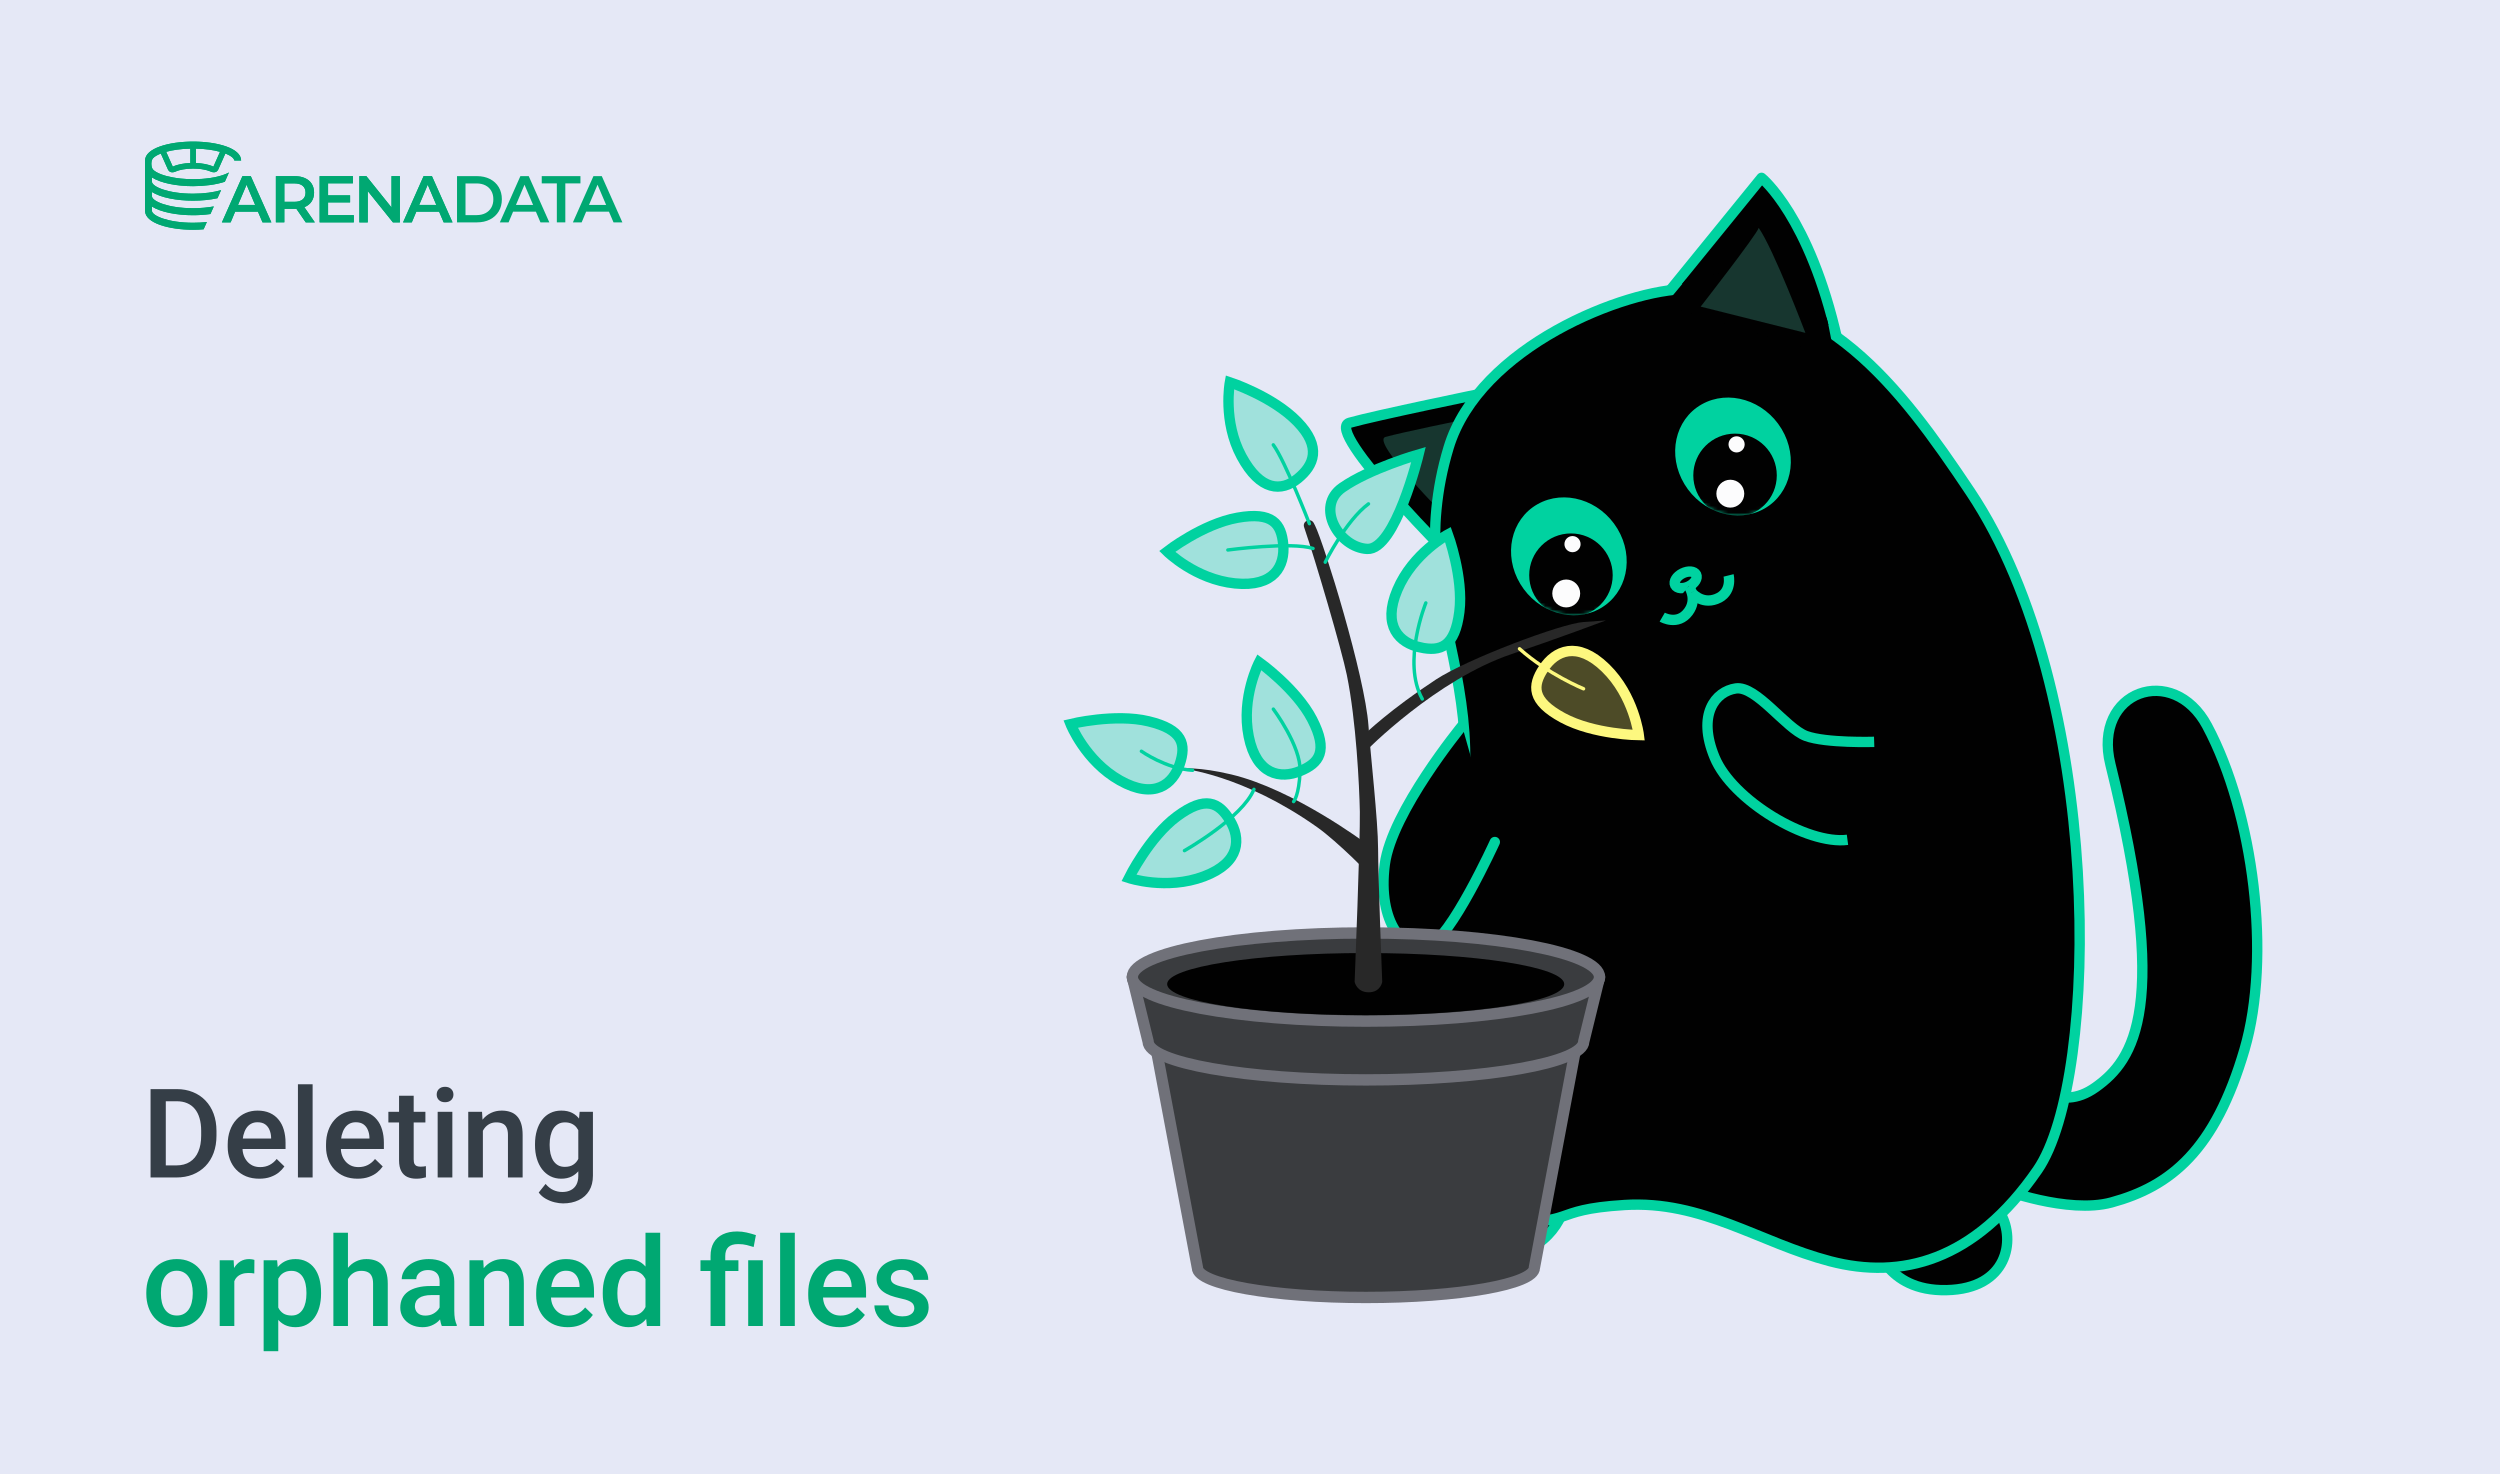 <svg width="724" height="427" viewBox="0 0 724 427" fill="none" xmlns="http://www.w3.org/2000/svg">
<rect width="724" height="427" fill="#E5E8F6"/>
<path d="M74.702 61.301H68.097L66.797 64.4H64.266L70.212 51.008H72.627L78.591 64.4H76.025L74.702 61.301ZM73.893 59.35L71.402 53.498L68.929 59.35H73.893Z" fill="#00A872"/>
<path d="M88.535 64.4L85.837 60.475C85.721 60.487 85.554 60.492 85.328 60.492H82.347V64.394H79.891V51.008H85.328C86.472 51.008 87.472 51.201 88.322 51.582C89.171 51.963 89.824 52.513 90.275 53.228C90.726 53.943 90.957 54.792 90.957 55.771C90.957 56.778 90.714 57.645 90.229 58.372C89.743 59.098 89.05 59.643 88.142 60L91.182 64.4H88.535V64.4ZM87.651 53.802C87.097 53.345 86.288 53.111 85.219 53.111H82.352V58.448H85.219C86.288 58.448 87.097 58.214 87.651 57.751C88.206 57.288 88.484 56.626 88.484 55.771C88.478 54.921 88.2 54.259 87.651 53.802Z" fill="#00A872"/>
<path d="M102.463 62.314V64.4H92.559V51.008H102.203V53.093H95.009V56.573H101.388V58.618H95.009V62.309H102.463V62.314Z" fill="#00A872"/>
<path d="M115.807 51.008V64.4H113.79L106.503 55.331V64.4H104.07V51.008H106.093L113.38 60.077V51.008H115.807Z" fill="#00A872"/>
<path d="M127.169 61.301H120.564L119.258 64.4H116.727L122.673 51.008H125.088L131.052 64.4H128.486L127.169 61.301ZM126.36 59.35L123.869 53.498L121.396 59.35H126.36Z" fill="#00A872"/>
<path d="M132.355 51.008H138.128C139.538 51.008 140.792 51.283 141.884 51.84C142.977 52.396 143.826 53.181 144.433 54.195C145.034 55.208 145.34 56.38 145.34 57.704C145.34 59.028 145.04 60.2 144.433 61.213C143.826 62.227 142.977 63.012 141.884 63.568C140.792 64.125 139.538 64.4 138.128 64.4H132.355V51.008ZM138.019 62.297C138.989 62.297 139.839 62.109 140.578 61.734C141.312 61.359 141.879 60.821 142.277 60.129C142.676 59.432 142.873 58.63 142.873 57.71C142.873 56.79 142.676 55.981 142.277 55.29C141.879 54.593 141.312 54.06 140.578 53.685C139.845 53.31 138.989 53.123 138.019 53.123H134.811V62.309H138.019V62.297Z" fill="#00A872"/>
<path d="M155.194 61.301H148.589L147.283 64.4H144.758L150.704 51.008H153.12L159.083 64.4H156.517L155.194 61.301ZM154.385 59.35L151.894 53.498L149.421 59.35H154.385Z" fill="#00A872"/>
<path d="M161.267 53.111H156.887V51.008H168.097V53.111H163.717V64.4H161.261V53.111H161.267Z" fill="#00A872"/>
<path d="M176.35 61.301H169.745L168.445 64.4H165.914L171.86 51.008H174.276L180.239 64.4H177.674L176.35 61.301ZM175.536 59.35L173.045 53.498L170.572 59.35H175.536Z" fill="#00A872"/>
<path d="M55.921 41C49.004 41 42 42.892 42 46.507V61.035C42 64.644 49.004 66.542 55.921 66.542C56.938 66.542 57.966 66.496 58.966 66.408L59.908 64.287C58.7 64.433 57.36 64.51 55.921 64.51C48.651 64.51 43.999 62.453 43.999 61.035V59.811C46.577 61.469 51.252 62.33 55.921 62.33C57.626 62.33 59.336 62.213 60.937 61.985L61.925 59.776C60.22 60.087 58.203 60.297 55.921 60.297C48.651 60.297 43.999 58.241 43.999 56.823V55.599C46.577 57.257 51.252 58.118 55.921 58.118C58.377 58.118 60.833 57.878 62.982 57.403L64.028 55.06C62 55.658 59.232 56.091 55.921 56.091C48.651 56.091 43.999 54.035 43.999 52.617V51.381C46.577 53.051 51.252 53.918 55.921 53.918C59.232 53.918 62.543 53.484 65.115 52.635L66.305 49.952C65.866 50.192 65.334 50.414 64.698 50.637C64.698 50.637 64.681 50.637 64.67 50.654C64.612 50.672 64.508 50.713 64.346 50.76C64.213 50.807 64.022 50.865 63.803 50.924C62.965 51.176 61.509 51.522 59.492 51.715C58.798 51.791 58.047 51.85 57.238 51.861C56.811 51.879 56.371 51.891 55.915 51.891C54.574 51.891 53.384 51.815 52.309 51.709C50.587 51.516 49.235 51.234 48.304 50.994C48.143 50.947 47.981 50.907 47.819 50.86C47.189 50.678 46.866 50.549 46.866 50.549C45.629 50.104 44.762 49.594 44.317 49.102V49.084H44.312C44.283 49.055 44.254 49.026 44.225 48.967C44.167 48.891 44.109 48.821 44.08 48.727C44.063 48.68 44.051 48.639 44.023 48.581C43.93 48.323 43.838 47.954 43.838 47.444C43.838 46.923 43.924 46.536 44.046 46.278C44.121 46.085 44.207 45.95 44.283 45.874C44.3 45.845 44.329 45.816 44.358 45.786C44.768 45.341 45.519 44.89 46.577 44.474L48.507 48.797C48.524 48.827 48.669 49.155 48.669 49.155C48.906 49.588 49.449 50.198 50.697 49.752C50.801 49.706 50.905 49.664 51.003 49.618C51.991 49.202 53.621 48.844 55.799 48.827H55.915C56.782 48.827 57.591 48.885 58.267 48.973C58.446 48.991 58.619 49.032 58.798 49.061C59.625 49.196 60.284 49.389 60.786 49.6C60.804 49.6 60.861 49.629 60.861 49.629C60.965 49.676 61.052 49.706 61.139 49.746C62.329 50.162 62.873 49.659 63.138 49.225C63.254 49.032 63.317 48.839 63.346 48.792L63.462 48.51L63.653 48.094L65.259 44.468C65.259 44.468 65.877 44.679 66.496 45.036C66.6 45.113 66.704 45.171 66.802 45.23C66.946 45.318 67.079 45.411 67.201 45.511C67.287 45.587 67.38 45.675 67.449 45.751C67.536 45.839 67.611 45.915 67.657 46.003C67.715 46.091 67.761 46.167 67.79 46.255C67.836 46.331 67.848 46.419 67.865 46.495H69.836C69.841 42.892 62.838 41 55.921 41ZM55.112 47.204C53.228 47.28 51.344 47.62 50.038 48.264L48.125 43.97C49.951 43.461 52.332 43.103 55.112 43.045V47.204ZM61.803 48.264C60.492 47.62 58.608 47.28 56.73 47.204V43.045C59.527 43.103 61.896 43.461 63.716 43.97L61.803 48.264Z" fill="#00A872"/>
<path d="M74.702 61.301H68.097L66.797 64.4H64.266L70.212 51.008H72.627L78.591 64.4H76.025L74.702 61.301ZM73.893 59.35L71.402 53.498L68.929 59.35H73.893Z" fill="#00A872"/>
<path d="M88.535 64.4L85.837 60.475C85.721 60.487 85.554 60.492 85.328 60.492H82.347V64.394H79.891V51.008H85.328C86.472 51.008 87.472 51.201 88.322 51.582C89.171 51.963 89.824 52.513 90.275 53.228C90.726 53.943 90.957 54.792 90.957 55.771C90.957 56.778 90.714 57.645 90.229 58.372C89.743 59.098 89.05 59.643 88.142 60L91.182 64.4H88.535V64.4ZM87.651 53.802C87.097 53.345 86.288 53.111 85.219 53.111H82.352V58.448H85.219C86.288 58.448 87.097 58.214 87.651 57.751C88.206 57.288 88.484 56.626 88.484 55.771C88.478 54.921 88.2 54.259 87.651 53.802Z" fill="#00A872"/>
<path d="M102.463 62.314V64.4H92.559V51.008H102.203V53.093H95.009V56.573H101.388V58.618H95.009V62.309H102.463V62.314Z" fill="#00A872"/>
<path d="M115.807 51.008V64.4H113.79L106.503 55.331V64.4H104.07V51.008H106.093L113.38 60.077V51.008H115.807Z" fill="#00A872"/>
<path d="M127.169 61.301H120.564L119.258 64.4H116.727L122.673 51.008H125.088L131.052 64.4H128.486L127.169 61.301ZM126.36 59.35L123.869 53.498L121.396 59.35H126.36Z" fill="#00A872"/>
<path d="M55.921 41C49.004 41 42 42.892 42 46.507V61.035C42 64.644 49.004 66.542 55.921 66.542C56.938 66.542 57.966 66.496 58.966 66.408L59.908 64.287C58.7 64.433 57.36 64.51 55.921 64.51C48.651 64.51 43.999 62.453 43.999 61.035V59.811C46.577 61.469 51.252 62.33 55.921 62.33C57.626 62.33 59.336 62.213 60.937 61.985L61.925 59.776C60.22 60.087 58.203 60.297 55.921 60.297C48.651 60.297 43.999 58.241 43.999 56.823V55.599C46.577 57.257 51.252 58.118 55.921 58.118C58.377 58.118 60.833 57.878 62.982 57.403L64.028 55.06C62 55.658 59.232 56.091 55.921 56.091C48.651 56.091 43.999 54.035 43.999 52.617V51.381C46.577 53.051 51.252 53.918 55.921 53.918C59.232 53.918 62.543 53.484 65.115 52.635L66.305 49.952C65.866 50.192 65.334 50.414 64.698 50.637C64.698 50.637 64.681 50.637 64.67 50.654C64.612 50.672 64.508 50.713 64.346 50.76C64.213 50.807 64.022 50.865 63.803 50.924C62.965 51.176 61.509 51.522 59.492 51.715C58.798 51.791 58.047 51.85 57.238 51.861C56.811 51.879 56.371 51.891 55.915 51.891C54.574 51.891 53.384 51.815 52.309 51.709C50.587 51.516 49.235 51.234 48.304 50.994C48.143 50.947 47.981 50.907 47.819 50.86C47.189 50.678 46.866 50.549 46.866 50.549C45.629 50.104 44.762 49.594 44.317 49.102V49.084H44.312C44.283 49.055 44.254 49.026 44.225 48.967C44.167 48.891 44.109 48.821 44.08 48.727C44.063 48.68 44.051 48.639 44.023 48.581C43.93 48.323 43.838 47.954 43.838 47.444C43.838 46.923 43.924 46.536 44.046 46.278C44.121 46.085 44.207 45.95 44.283 45.874C44.3 45.845 44.329 45.816 44.358 45.786C44.768 45.341 45.519 44.89 46.577 44.474L48.507 48.797C48.524 48.827 48.669 49.155 48.669 49.155C48.906 49.588 49.449 50.198 50.697 49.752C50.801 49.706 50.905 49.664 51.003 49.618C51.991 49.202 53.621 48.844 55.799 48.827H55.915C56.782 48.827 57.591 48.885 58.267 48.973C58.446 48.991 58.619 49.032 58.798 49.061C59.625 49.196 60.284 49.389 60.786 49.6C60.804 49.6 60.861 49.629 60.861 49.629C60.965 49.676 61.052 49.706 61.139 49.746C62.329 50.162 62.873 49.659 63.138 49.225C63.254 49.032 63.317 48.839 63.346 48.792L63.462 48.51L63.653 48.094L65.259 44.468C65.259 44.468 65.877 44.679 66.496 45.036C66.6 45.113 66.704 45.171 66.802 45.23C66.946 45.318 67.079 45.411 67.201 45.511C67.287 45.587 67.38 45.675 67.449 45.751C67.536 45.839 67.611 45.915 67.657 46.003C67.715 46.091 67.761 46.167 67.79 46.255C67.836 46.331 67.848 46.419 67.865 46.495H69.836C69.841 42.892 62.838 41 55.921 41ZM55.112 47.204C53.228 47.28 51.344 47.62 50.038 48.264L48.125 43.97C49.951 43.461 52.332 43.103 55.112 43.045V47.204ZM61.803 48.264C60.492 47.62 58.608 47.28 56.73 47.204V43.045C59.527 43.103 61.896 43.461 63.716 43.97L61.803 48.264Z" fill="#00A872"/>
<g clip-path="url(#clip0_3890_12756)">
<path d="M483.953 83.71L510.143 51.5C510.143 51.5 524.043 62.59 532.103 98.42" fill="#010101"/>
<path d="M483.953 83.71L510.143 51.5C510.143 51.5 524.043 62.59 532.103 98.42" stroke="#00D2A0" stroke-width="3" stroke-linecap="round" stroke-linejoin="round"/>
<path d="M543.07 359.717C543.07 359.717 545.85 374.017 563.73 373.627C581.61 373.237 583.65 359.027 579.45 351.627C575.25 344.227 554.59 344.227 554.59 344.227L543.07 359.727V359.717Z" fill="#010101" stroke="#00D2A0" stroke-width="3" stroke-linecap="round" stroke-linejoin="round"/>
<path d="M425.85 342.227C425.85 342.227 409.16 346.597 415.52 354.547C421.88 362.497 438.96 365.677 446.91 358.927C454.86 352.177 454.06 342.237 454.06 342.237H425.85V342.227Z" fill="#010101" stroke="#00D2A0" stroke-width="3" stroke-linecap="round" stroke-linejoin="round"/>
<path d="M579.233 344.223C579.233 344.223 598.803 351.683 611.473 348.233C628.623 343.563 641.473 333.163 650.023 303.913C657.833 277.193 652.713 235.543 639.183 210.223C629.363 191.843 605.913 200.113 611.163 221.333C628.593 291.683 618.063 306.893 606.933 314.843C595.803 322.793 589.173 312.043 584.003 316.013C578.833 319.983 572.483 331.903 574.073 335.483C575.663 339.063 579.243 344.223 579.243 344.223H579.233Z" fill="#010101" stroke="#00D2A0" stroke-width="3" stroke-linecap="round" stroke-linejoin="round"/>
<path d="M429.891 113.812C429.891 113.812 398.411 120.283 390.801 122.443C383.191 124.603 422.181 163.392 422.181 163.392L429.901 113.812H429.891Z" fill="#010101" stroke="#00D2A0" stroke-width="3" stroke-miterlimit="10"/>
<path d="M424.251 121.461C424.251 121.461 405.721 125.271 401.231 126.541C396.741 127.811 419.701 150.651 419.701 150.651L424.241 121.461H424.251Z" fill="#17362F"/>
<path d="M488.581 83.711C528.711 83.711 549.631 111.051 570.641 142.491C609.211 200.201 608.411 312.231 590.071 338.821C571.731 365.411 550.491 370.601 530.021 365.261C509.551 359.921 493.031 347.551 470.421 348.971C447.811 350.391 457.631 354.841 433.691 353.621C409.751 352.401 404.811 286.111 416.781 256.311C428.751 226.511 424.051 205.271 419.031 181.841C417.441 174.421 411.881 154.881 419.521 129.621C428.401 100.251 470.921 83.721 488.591 83.711H488.581Z" fill="#010101" stroke="#00D2A0" stroke-width="3" stroke-miterlimit="10"/>
<path d="M489.1 169.793C490.782 168.958 491.729 167.442 491.215 166.409C490.701 165.375 488.922 165.214 487.24 166.05C485.559 166.885 484.612 168.4 485.125 169.434C485.639 170.468 487.418 170.629 489.1 169.793Z" fill="#010101" stroke="#00D2A0" stroke-width="3" stroke-miterlimit="10"/>
<path d="M481.383 178.723C481.383 178.723 485.863 181.323 488.943 177.193C491.733 173.453 489.093 169.812 489.093 169.812" fill="#010101"/>
<path d="M481.383 178.723C481.383 178.723 485.863 181.323 488.943 177.193C491.733 173.453 489.093 169.812 489.093 169.812" stroke="#00D2A0" stroke-width="3" stroke-miterlimit="10"/>
<path d="M500.595 166.641C500.595 166.641 501.845 171.671 497.025 173.481C492.655 175.121 489.895 171.581 489.895 171.581" fill="#010101"/>
<path d="M500.595 166.641C500.595 166.641 501.845 171.671 497.025 173.481C492.655 175.121 489.895 171.581 489.895 171.581" stroke="#00D2A0" stroke-width="3" stroke-miterlimit="10"/>
<path d="M542.761 214.841C542.761 214.841 528.791 215.271 522.991 213.121C517.191 210.971 508.611 198.511 502.691 199.371C496.771 200.231 491.401 206.891 496.561 219.361C501.721 231.831 523.421 244.721 535.031 243.211" fill="#010101"/>
<path d="M542.761 214.841C542.761 214.841 528.791 215.271 522.991 213.121C517.191 210.971 508.611 198.511 502.691 199.371C496.771 200.231 491.401 206.891 496.561 219.361C501.721 231.831 523.421 244.721 535.031 243.211" stroke="#00D2A0" stroke-width="3" stroke-miterlimit="10"/>
<path d="M510.971 147.291C503.201 151.711 492.831 148.531 487.811 140.201C482.791 131.871 485.011 121.531 492.781 117.121C500.551 112.711 510.921 115.881 515.941 124.211C520.961 132.541 518.741 142.881 510.971 147.291Z" fill="#00D2A0"/>
<mask id="mask0_3890_12756" style="mask-type:luminance" maskUnits="userSpaceOnUse" x="485" y="115" width="34" height="35">
<path d="M510.971 147.291C503.201 151.711 492.831 148.531 487.811 140.201C482.791 131.871 485.011 121.531 492.781 117.121C500.551 112.711 510.921 115.881 515.941 124.211C520.961 132.541 518.741 142.881 510.971 147.291Z" fill="white"/>
</mask>
<g mask="url(#mask0_3890_12756)">
<path d="M502.469 149.758C509.146 149.758 514.559 144.345 514.559 137.668C514.559 130.991 509.146 125.578 502.469 125.578C495.792 125.578 490.379 130.991 490.379 137.668C490.379 144.345 495.792 149.758 502.469 149.758Z" fill="#010101"/>
<path d="M501.099 147.01C503.33 147.01 505.139 145.201 505.139 142.97C505.139 140.738 503.33 138.93 501.099 138.93C498.867 138.93 497.059 140.738 497.059 142.97C497.059 145.201 498.867 147.01 501.099 147.01Z" fill="#FCFCFD"/>
<path d="M502.918 131.032C504.21 131.032 505.258 129.984 505.258 128.692C505.258 127.399 504.21 126.352 502.918 126.352C501.626 126.352 500.578 127.399 500.578 128.692C500.578 129.984 501.626 131.032 502.918 131.032Z" fill="#FCFCFD"/>
</g>
<path d="M463.439 176.197C455.669 180.617 445.299 177.438 440.279 169.108C435.259 160.778 437.479 150.437 445.249 146.027C453.019 141.617 463.389 144.788 468.409 153.118C473.429 161.448 471.209 171.787 463.439 176.197Z" fill="#00D2A0"/>
<mask id="mask1_3890_12756" style="mask-type:luminance" maskUnits="userSpaceOnUse" x="437" y="144" width="35" height="35">
<path d="M463.439 176.197C455.669 180.617 445.299 177.438 440.279 169.108C435.259 160.778 437.479 150.437 445.249 146.027C453.019 141.617 463.389 144.788 468.409 153.118C473.429 161.448 471.209 171.787 463.439 176.197Z" fill="white"/>
</mask>
<g mask="url(#mask1_3890_12756)">
<path d="M454.949 178.664C461.626 178.664 467.039 173.252 467.039 166.574C467.039 159.897 461.626 154.484 454.949 154.484C448.272 154.484 442.859 159.897 442.859 166.574C442.859 173.252 448.272 178.664 454.949 178.664Z" fill="#010101"/>
<path d="M453.579 175.908C455.81 175.908 457.619 174.099 457.619 171.868C457.619 169.637 455.81 167.828 453.579 167.828C451.348 167.828 449.539 169.637 449.539 171.868C449.539 174.099 451.348 175.908 453.579 175.908Z" fill="#FCFCFD"/>
<path d="M455.399 159.922C456.691 159.922 457.739 158.875 457.739 157.582C457.739 156.29 456.691 155.242 455.399 155.242C454.106 155.242 453.059 156.29 453.059 157.582C453.059 158.875 454.106 159.922 455.399 159.922Z" fill="#FCFCFD"/>
</g>
<path d="M423.421 210.219C423.421 210.219 403.031 235.049 401.031 250.339C398.801 267.409 406.981 276.189 413.501 274.149C420.021 272.109 432.901 243.849 432.901 243.849" fill="#010101"/>
<path d="M423.421 210.219C423.421 210.219 403.031 235.049 401.031 250.339C398.801 267.409 406.981 276.189 413.501 274.149C420.021 272.109 432.901 243.849 432.901 243.849" stroke="#00D2A0" stroke-width="3" stroke-linecap="round" stroke-linejoin="round"/>
<path d="M488.173 81.058L482.043 88.438L531.213 103.317C531.213 103.317 529.633 93.938 529.003 92.127C528.373 90.317 497.713 79.188 497.713 79.188L488.173 81.058Z" fill="#010101"/>
<path d="M492.512 88.802C492.512 88.802 508.732 67.992 509.322 65.992C513.672 72.222 522.842 96.402 522.842 96.402L492.512 88.802Z" fill="#17362F"/>
<path d="M456.603 302.086H334.523L346.773 367.136C346.773 371.886 368.613 375.746 395.563 375.746C422.513 375.746 444.353 371.896 444.353 367.136L456.603 302.086Z" fill="#3A3C3F" stroke="#707179" stroke-width="3.29" stroke-linecap="round" stroke-linejoin="round"/>
<path d="M327.922 282.953L332.492 301.613C332.492 307.753 360.732 312.743 395.572 312.743C430.412 312.743 458.652 307.763 458.652 301.613L463.222 282.953H327.922Z" fill="#3A3C3F" stroke="#707179" stroke-width="3.29" stroke-linecap="round" stroke-linejoin="round"/>
<path d="M395.572 295.72C432.934 295.72 463.222 290.002 463.222 282.95C463.222 275.897 432.934 270.18 395.572 270.18C358.21 270.18 327.922 275.897 327.922 282.95C327.922 290.002 358.21 295.72 395.572 295.72Z" fill="#3A3C3F" stroke="#707179" stroke-width="3.29" stroke-linecap="round" stroke-linejoin="round"/>
<path d="M395.5 294C427.256 294 453 289.971 453 285C453 280.029 427.256 276 395.5 276C363.744 276 338 280.029 338 285C338 289.971 363.744 294 395.5 294Z" fill="#010101"/>
<path d="M400.292 284.359C400.292 284.359 399.092 253.779 399.092 245.799C399.092 237.819 396.872 218.249 396.312 210.219C395.302 195.689 383.392 157.309 380.832 152.189C380.722 151.959 380.602 151.729 380.472 151.489C379.602 149.819 377.062 150.889 377.672 152.679C380.942 162.229 388.542 188.129 390.042 195.479C392.752 208.729 393.662 227.579 393.812 235.109C393.962 242.639 392.302 284.359 392.302 284.359C392.302 284.359 392.902 287.369 396.372 287.369C399.842 287.369 400.292 284.359 400.292 284.359Z" fill="#282828"/>
<path d="M395.504 212.35C395.504 212.35 402.704 205.4 415.864 196.78C424.924 190.85 452.144 180.58 458.604 180.13L465.064 179.68C465.064 179.68 450.734 185.06 437.794 189.41C415.874 196.78 395.514 217.55 395.514 217.55V212.35H395.504Z" fill="#282828"/>
<path d="M395.523 244.212C395.523 244.212 374.683 228.592 356.593 224.282C347.023 222.002 342.453 222.592 342.453 222.592C342.453 222.592 359.893 224.282 381.463 239.562C387.463 243.812 396.983 253.612 396.983 253.612L395.533 244.202L395.523 244.212Z" fill="#282828"/>
<path d="M388.723 141.219C396.653 135.669 410.823 131.609 410.823 131.609C410.823 131.609 404.113 159.359 395.963 158.969C387.813 158.579 380.793 146.759 388.723 141.219Z" fill="#A0E1DC" stroke="#00D2A0" stroke-width="3" stroke-miterlimit="10"/>
<path d="M371.62 157.704C371.09 151.674 368.51 148.124 358.38 149.934C348.25 151.744 338 159.704 338 159.704C338 159.704 346.16 167.794 357.65 168.954C369.14 170.114 372.15 163.744 371.62 157.714V157.704Z" fill="#A0E1DC" stroke="#00D2A0" stroke-width="3" stroke-miterlimit="10"/>
<path d="M411.289 187.491C417.209 188.771 421.359 187.351 422.629 177.141C423.869 167.221 419.319 154.781 419.319 154.781C419.319 154.781 409.179 160.181 404.679 170.811C400.179 181.441 405.369 186.201 411.289 187.481V187.491Z" fill="#A0E1DC" stroke="#00D2A0" stroke-width="3" stroke-miterlimit="10"/>
<path d="M447.032 193.547C443.692 198.597 443.512 202.977 452.562 207.867C461.612 212.757 474.602 212.897 474.602 212.897C474.602 212.897 473.242 201.487 464.972 193.437C456.722 185.407 450.382 188.497 447.042 193.547H447.032Z" fill="#FDF87F" fill-opacity="0.3" stroke="#FDF87F" stroke-width="3" stroke-miterlimit="10"/>
<path d="M376.493 223.303C382.103 221.023 384.723 217.503 380.013 208.363C375.433 199.473 364.663 191.773 364.663 191.773C364.663 191.773 359.343 201.953 361.623 213.273C363.893 224.553 370.883 225.593 376.483 223.313L376.493 223.303Z" fill="#A0E1DC" stroke="#00D2A0" stroke-width="3" stroke-miterlimit="10"/>
<path d="M341.641 221.312C343.571 215.572 342.621 211.292 332.621 208.892C322.901 206.552 310.031 209.682 310.031 209.682C310.031 209.682 314.271 220.362 324.331 226.022C334.391 231.682 339.701 227.052 341.641 221.312Z" fill="#A0E1DC" stroke="#00D2A0" stroke-width="3" stroke-miterlimit="10"/>
<path d="M356.142 237.518C352.992 232.348 349.092 230.328 340.832 236.448C332.792 242.398 326.922 254.268 326.922 254.268C326.922 254.268 337.832 257.878 348.632 253.808C359.432 249.738 359.302 242.688 356.142 237.528V237.518Z" fill="#A0E1DC" stroke="#00D2A0" stroke-width="3" stroke-miterlimit="10"/>
<path d="M375.833 138.601C380.533 134.781 382.863 129.481 375.693 122.111C368.523 114.741 356.173 110.711 356.173 110.711C356.173 110.711 354.053 122.001 359.533 132.161C365.013 142.321 371.133 142.421 375.833 138.601Z" fill="#A0E1DC" stroke="#00D2A0" stroke-width="3" stroke-miterlimit="10"/>
<path d="M368.762 205.359C368.762 205.359 376.782 216.109 376.502 223.299C376.222 230.489 374.622 232.139 374.622 232.139" stroke="#00D2A0" stroke-linecap="round" stroke-linejoin="round"/>
<path d="M458.591 199.471C458.591 199.471 448.361 195.311 440.051 187.891" stroke="#FDF87F" stroke-linecap="round" stroke-linejoin="round"/>
<path d="M412.92 174.609C412.92 174.609 405.93 191.759 411.89 202.419" stroke="#00D2A0" stroke-linecap="round" stroke-linejoin="round"/>
<path d="M383.793 162.812C383.793 162.812 389.753 150.752 396.313 145.922" stroke="#00D2A0" stroke-linecap="round" stroke-linejoin="round"/>
<path d="M379.2 151.658C379.2 151.658 372.19 133.528 368.75 128.828" stroke="#00D2A0" stroke-linecap="round" stroke-linejoin="round"/>
<path d="M355.59 159.274C355.59 159.274 373.93 156.834 380.25 158.834" stroke="#00D2A0" stroke-linecap="round" stroke-linejoin="round"/>
<path d="M330.551 217.555C330.551 217.555 337.691 222.625 345.381 223.075" stroke="#00D2A0" stroke-linecap="round" stroke-linejoin="round"/>
<path d="M343.02 246.344C343.02 246.344 359.86 236.814 363.14 228.594" stroke="#00D2A0" stroke-linecap="round" stroke-linejoin="round"/>
</g>
<path d="M51.037 341H45.57L45.605 337.502H51.037C52.619 337.502 53.943 337.156 55.01 336.465C56.088 335.773 56.897 334.783 57.435 333.494C57.986 332.205 58.262 330.67 58.262 328.889V327.5C58.262 326.117 58.103 324.893 57.787 323.826C57.482 322.76 57.025 321.863 56.416 321.137C55.818 320.41 55.08 319.859 54.201 319.484C53.334 319.109 52.332 318.922 51.195 318.922H45.465V315.406H51.195C52.895 315.406 54.447 315.693 55.853 316.268C57.26 316.83 58.473 317.645 59.492 318.711C60.523 319.777 61.315 321.055 61.865 322.543C62.416 324.031 62.691 325.695 62.691 327.535V328.889C62.691 330.729 62.416 332.393 61.865 333.881C61.315 335.369 60.523 336.646 59.492 337.713C58.461 338.768 57.23 339.582 55.801 340.156C54.383 340.719 52.795 341 51.037 341ZM48.014 315.406V341H43.602V315.406H48.014ZM75.084 341.352C73.678 341.352 72.406 341.123 71.269 340.666C70.144 340.197 69.184 339.547 68.387 338.715C67.602 337.883 66.998 336.904 66.576 335.779C66.154 334.654 65.943 333.441 65.943 332.141V331.438C65.943 329.949 66.16 328.602 66.594 327.395C67.027 326.188 67.631 325.156 68.404 324.301C69.178 323.434 70.092 322.771 71.147 322.314C72.201 321.857 73.344 321.629 74.574 321.629C75.934 321.629 77.123 321.857 78.143 322.314C79.162 322.771 80.006 323.416 80.674 324.248C81.353 325.068 81.857 326.047 82.186 327.184C82.525 328.32 82.695 329.574 82.695 330.945V332.756H68V329.715H78.512V329.381C78.488 328.619 78.336 327.904 78.055 327.236C77.785 326.568 77.369 326.029 76.807 325.619C76.244 325.209 75.494 325.004 74.557 325.004C73.853 325.004 73.227 325.156 72.676 325.461C72.137 325.754 71.686 326.182 71.322 326.744C70.959 327.307 70.678 327.986 70.478 328.783C70.291 329.568 70.197 330.453 70.197 331.438V332.141C70.197 332.973 70.309 333.746 70.531 334.461C70.766 335.164 71.106 335.779 71.551 336.307C71.996 336.834 72.535 337.25 73.168 337.555C73.801 337.848 74.522 337.994 75.33 337.994C76.35 337.994 77.258 337.789 78.055 337.379C78.852 336.969 79.543 336.389 80.129 335.639L82.361 337.801C81.951 338.398 81.418 338.973 80.762 339.523C80.106 340.062 79.303 340.502 78.353 340.842C77.416 341.182 76.326 341.352 75.084 341.352ZM90.535 314V341H86.281V314H90.535ZM103.561 341.352C102.154 341.352 100.883 341.123 99.746 340.666C98.621 340.197 97.66 339.547 96.863 338.715C96.078 337.883 95.475 336.904 95.053 335.779C94.631 334.654 94.42 333.441 94.42 332.141V331.438C94.42 329.949 94.637 328.602 95.07 327.395C95.504 326.188 96.107 325.156 96.881 324.301C97.654 323.434 98.568 322.771 99.623 322.314C100.678 321.857 101.82 321.629 103.051 321.629C104.41 321.629 105.6 321.857 106.619 322.314C107.639 322.771 108.482 323.416 109.15 324.248C109.83 325.068 110.334 326.047 110.662 327.184C111.002 328.32 111.172 329.574 111.172 330.945V332.756H96.477V329.715H106.988V329.381C106.965 328.619 106.812 327.904 106.531 327.236C106.262 326.568 105.846 326.029 105.283 325.619C104.721 325.209 103.971 325.004 103.033 325.004C102.33 325.004 101.703 325.156 101.152 325.461C100.613 325.754 100.162 326.182 99.799 326.744C99.436 327.307 99.154 327.986 98.955 328.783C98.768 329.568 98.674 330.453 98.674 331.438V332.141C98.674 332.973 98.785 333.746 99.008 334.461C99.242 335.164 99.582 335.779 100.027 336.307C100.473 336.834 101.012 337.25 101.645 337.555C102.277 337.848 102.998 337.994 103.807 337.994C104.826 337.994 105.734 337.789 106.531 337.379C107.328 336.969 108.02 336.389 108.605 335.639L110.838 337.801C110.428 338.398 109.895 338.973 109.238 339.523C108.582 340.062 107.779 340.502 106.83 340.842C105.893 341.182 104.803 341.352 103.561 341.352ZM123.195 321.98V325.074H112.473V321.98H123.195ZM115.566 317.322H119.803V335.744C119.803 336.33 119.885 336.781 120.049 337.098C120.225 337.402 120.465 337.607 120.77 337.713C121.074 337.818 121.432 337.871 121.842 337.871C122.135 337.871 122.416 337.854 122.686 337.818C122.955 337.783 123.172 337.748 123.336 337.713L123.354 340.947C123.002 341.053 122.592 341.146 122.123 341.229C121.666 341.311 121.139 341.352 120.541 341.352C119.568 341.352 118.707 341.182 117.957 340.842C117.207 340.49 116.621 339.922 116.199 339.137C115.777 338.352 115.566 337.309 115.566 336.008V317.322ZM131 321.98V341H126.746V321.98H131ZM126.465 316.988C126.465 316.344 126.676 315.811 127.098 315.389C127.531 314.955 128.129 314.738 128.891 314.738C129.641 314.738 130.232 314.955 130.666 315.389C131.1 315.811 131.316 316.344 131.316 316.988C131.316 317.621 131.1 318.148 130.666 318.57C130.232 318.992 129.641 319.203 128.891 319.203C128.129 319.203 127.531 318.992 127.098 318.57C126.676 318.148 126.465 317.621 126.465 316.988ZM139.842 326.041V341H135.605V321.98H139.596L139.842 326.041ZM139.086 330.787L137.715 330.77C137.727 329.422 137.914 328.186 138.277 327.061C138.652 325.936 139.168 324.969 139.824 324.16C140.492 323.352 141.289 322.73 142.215 322.297C143.141 321.852 144.172 321.629 145.309 321.629C146.223 321.629 147.049 321.758 147.787 322.016C148.537 322.262 149.176 322.666 149.703 323.229C150.242 323.791 150.652 324.523 150.934 325.426C151.215 326.316 151.355 327.412 151.355 328.713V341H147.102V328.695C147.102 327.781 146.967 327.061 146.697 326.533C146.439 325.994 146.059 325.613 145.555 325.391C145.062 325.156 144.447 325.039 143.709 325.039C142.982 325.039 142.332 325.191 141.758 325.496C141.184 325.801 140.697 326.217 140.299 326.744C139.912 327.271 139.613 327.881 139.402 328.572C139.191 329.264 139.086 330.002 139.086 330.787ZM167.861 321.98H171.711V340.473C171.711 342.184 171.348 343.637 170.621 344.832C169.895 346.027 168.881 346.936 167.58 347.557C166.279 348.189 164.773 348.506 163.062 348.506C162.336 348.506 161.527 348.4 160.637 348.189C159.758 347.979 158.902 347.639 158.07 347.17C157.25 346.713 156.564 346.109 156.014 345.359L158 342.863C158.68 343.672 159.43 344.264 160.25 344.639C161.07 345.014 161.932 345.201 162.834 345.201C163.807 345.201 164.633 345.02 165.312 344.656C166.004 344.305 166.537 343.783 166.912 343.092C167.287 342.4 167.475 341.557 167.475 340.561V326.287L167.861 321.98ZM154.941 331.701V331.332C154.941 329.891 155.117 328.578 155.469 327.395C155.82 326.199 156.324 325.174 156.98 324.318C157.637 323.451 158.434 322.789 159.371 322.332C160.309 321.863 161.369 321.629 162.553 321.629C163.783 321.629 164.832 321.852 165.699 322.297C166.578 322.742 167.311 323.381 167.896 324.213C168.482 325.033 168.939 326.018 169.268 327.166C169.607 328.303 169.859 329.568 170.023 330.963V332.141C169.871 333.5 169.613 334.742 169.25 335.867C168.887 336.992 168.406 337.965 167.809 338.785C167.211 339.605 166.473 340.238 165.594 340.684C164.727 341.129 163.701 341.352 162.518 341.352C161.357 341.352 160.309 341.111 159.371 340.631C158.445 340.15 157.648 339.477 156.98 338.609C156.324 337.742 155.82 336.723 155.469 335.551C155.117 334.367 154.941 333.084 154.941 331.701ZM159.178 331.332V331.701C159.178 332.568 159.26 333.377 159.424 334.127C159.6 334.877 159.863 335.539 160.215 336.113C160.578 336.676 161.035 337.121 161.586 337.449C162.148 337.766 162.811 337.924 163.572 337.924C164.568 337.924 165.383 337.713 166.016 337.291C166.66 336.869 167.152 336.301 167.492 335.586C167.844 334.859 168.09 334.051 168.23 333.16V329.979C168.16 329.287 168.014 328.643 167.791 328.045C167.58 327.447 167.293 326.926 166.93 326.48C166.566 326.023 166.109 325.672 165.559 325.426C165.008 325.168 164.357 325.039 163.607 325.039C162.846 325.039 162.184 325.203 161.621 325.531C161.059 325.859 160.596 326.311 160.232 326.885C159.881 327.459 159.617 328.127 159.441 328.889C159.266 329.65 159.178 330.465 159.178 331.332Z" fill="#353E47"/>
<path d="M42.371 374.701V374.297C42.371 372.926 42.57 371.654 42.969 370.482C43.367 369.299 43.941 368.273 44.691 367.406C45.453 366.527 46.379 365.848 47.469 365.367C48.57 364.875 49.812 364.629 51.195 364.629C52.59 364.629 53.832 364.875 54.922 365.367C56.023 365.848 56.955 366.527 57.717 367.406C58.478 368.273 59.059 369.299 59.457 370.482C59.855 371.654 60.055 372.926 60.055 374.297V374.701C60.055 376.072 59.855 377.344 59.457 378.516C59.059 379.688 58.478 380.713 57.717 381.592C56.955 382.459 56.029 383.139 54.94 383.631C53.85 384.111 52.613 384.352 51.23 384.352C49.836 384.352 48.588 384.111 47.486 383.631C46.397 383.139 45.471 382.459 44.709 381.592C43.947 380.713 43.367 379.688 42.969 378.516C42.57 377.344 42.371 376.072 42.371 374.701ZM46.607 374.297V374.701C46.607 375.557 46.695 376.365 46.871 377.127C47.047 377.889 47.322 378.557 47.697 379.131C48.072 379.705 48.553 380.156 49.139 380.484C49.725 380.812 50.422 380.977 51.23 380.977C52.016 380.977 52.695 380.812 53.27 380.484C53.855 380.156 54.336 379.705 54.711 379.131C55.086 378.557 55.361 377.889 55.537 377.127C55.725 376.365 55.818 375.557 55.818 374.701V374.297C55.818 373.453 55.725 372.656 55.537 371.906C55.361 371.145 55.08 370.471 54.693 369.885C54.318 369.299 53.838 368.842 53.252 368.514C52.678 368.174 51.992 368.004 51.195 368.004C50.398 368.004 49.707 368.174 49.121 368.514C48.547 368.842 48.072 369.299 47.697 369.885C47.322 370.471 47.047 371.145 46.871 371.906C46.695 372.656 46.607 373.453 46.607 374.297ZM67.859 368.602V384H63.623V364.98H67.666L67.859 368.602ZM73.678 364.857L73.643 368.795C73.385 368.748 73.103 368.713 72.799 368.689C72.506 368.666 72.213 368.654 71.92 368.654C71.193 368.654 70.555 368.76 70.004 368.971C69.453 369.17 68.99 369.463 68.615 369.85C68.252 370.225 67.971 370.682 67.772 371.221C67.572 371.76 67.455 372.363 67.42 373.031L66.453 373.102C66.453 371.906 66.57 370.799 66.805 369.779C67.039 368.76 67.391 367.863 67.859 367.09C68.34 366.316 68.938 365.713 69.652 365.279C70.379 364.846 71.217 364.629 72.166 364.629C72.424 364.629 72.699 364.652 72.992 364.699C73.297 364.746 73.525 364.799 73.678 364.857ZM80.586 368.637V391.312H76.35V364.98H80.252L80.586 368.637ZM92.978 374.314V374.684C92.978 376.066 92.814 377.35 92.486 378.533C92.17 379.705 91.695 380.73 91.062 381.609C90.441 382.477 89.674 383.15 88.76 383.631C87.846 384.111 86.791 384.352 85.596 384.352C84.412 384.352 83.375 384.135 82.484 383.701C81.606 383.256 80.861 382.629 80.252 381.82C79.643 381.012 79.15 380.062 78.775 378.973C78.412 377.871 78.154 376.664 78.002 375.352V373.928C78.154 372.533 78.412 371.268 78.775 370.131C79.15 368.994 79.643 368.016 80.252 367.195C80.861 366.375 81.606 365.742 82.484 365.297C83.363 364.852 84.389 364.629 85.561 364.629C86.756 364.629 87.816 364.863 88.742 365.332C89.668 365.789 90.447 366.445 91.08 367.301C91.713 368.145 92.188 369.164 92.504 370.359C92.82 371.543 92.978 372.861 92.978 374.314ZM88.742 374.684V374.314C88.742 373.436 88.66 372.621 88.496 371.871C88.332 371.109 88.074 370.441 87.723 369.867C87.371 369.293 86.92 368.848 86.369 368.531C85.83 368.203 85.18 368.039 84.418 368.039C83.668 368.039 83.023 368.168 82.484 368.426C81.945 368.672 81.494 369.018 81.131 369.463C80.768 369.908 80.486 370.43 80.287 371.027C80.088 371.613 79.947 372.252 79.865 372.943V376.354C80.006 377.197 80.246 377.971 80.586 378.674C80.926 379.377 81.406 379.939 82.027 380.361C82.66 380.771 83.469 380.977 84.453 380.977C85.215 380.977 85.865 380.812 86.404 380.484C86.943 380.156 87.383 379.705 87.723 379.131C88.074 378.545 88.332 377.871 88.496 377.109C88.66 376.348 88.742 375.539 88.742 374.684ZM100.766 357V384H96.547V357H100.766ZM100.027 373.787L98.656 373.77C98.668 372.457 98.85 371.244 99.201 370.131C99.564 369.018 100.068 368.051 100.713 367.23C101.369 366.398 102.154 365.76 103.068 365.314C103.982 364.857 104.996 364.629 106.109 364.629C107.047 364.629 107.891 364.758 108.641 365.016C109.402 365.273 110.059 365.689 110.609 366.264C111.16 366.826 111.576 367.564 111.857 368.479C112.15 369.381 112.297 370.482 112.297 371.783V384H108.043V371.748C108.043 370.834 107.908 370.107 107.639 369.568C107.381 369.029 107 368.643 106.496 368.408C105.992 368.162 105.377 368.039 104.65 368.039C103.889 368.039 103.215 368.191 102.629 368.496C102.055 368.801 101.574 369.217 101.188 369.744C100.801 370.271 100.508 370.881 100.309 371.572C100.121 372.264 100.027 373.002 100.027 373.787ZM127.309 380.186V371.115C127.309 370.436 127.186 369.85 126.939 369.357C126.693 368.865 126.318 368.484 125.814 368.215C125.322 367.945 124.701 367.811 123.951 367.811C123.26 367.811 122.662 367.928 122.158 368.162C121.654 368.396 121.262 368.713 120.98 369.111C120.699 369.51 120.559 369.961 120.559 370.465H116.34C116.34 369.715 116.521 368.988 116.885 368.285C117.248 367.582 117.775 366.955 118.467 366.404C119.158 365.854 119.984 365.42 120.945 365.104C121.906 364.787 122.984 364.629 124.18 364.629C125.609 364.629 126.875 364.869 127.977 365.35C129.09 365.83 129.963 366.557 130.596 367.529C131.24 368.49 131.562 369.697 131.562 371.15V379.605C131.562 380.473 131.621 381.252 131.738 381.943C131.867 382.623 132.049 383.215 132.283 383.719V384H127.941C127.742 383.543 127.584 382.963 127.467 382.26C127.361 381.545 127.309 380.854 127.309 380.186ZM127.924 372.434L127.959 375.053H124.918C124.133 375.053 123.441 375.129 122.844 375.281C122.246 375.422 121.748 375.633 121.35 375.914C120.951 376.195 120.652 376.535 120.453 376.934C120.254 377.332 120.154 377.783 120.154 378.287C120.154 378.791 120.271 379.254 120.506 379.676C120.74 380.086 121.08 380.408 121.525 380.643C121.982 380.877 122.533 380.994 123.178 380.994C124.045 380.994 124.801 380.818 125.445 380.467C126.102 380.104 126.617 379.664 126.992 379.148C127.367 378.621 127.566 378.123 127.59 377.654L128.961 379.535C128.82 380.016 128.58 380.531 128.24 381.082C127.9 381.633 127.455 382.16 126.904 382.664C126.365 383.156 125.715 383.561 124.953 383.877C124.203 384.193 123.336 384.352 122.352 384.352C121.109 384.352 120.002 384.105 119.029 383.613C118.057 383.109 117.295 382.436 116.744 381.592C116.193 380.736 115.918 379.77 115.918 378.691C115.918 377.684 116.105 376.793 116.48 376.02C116.867 375.234 117.43 374.578 118.168 374.051C118.918 373.523 119.832 373.125 120.91 372.855C121.988 372.574 123.219 372.434 124.602 372.434H127.924ZM140.193 369.041V384H135.957V364.98H139.947L140.193 369.041ZM139.438 373.787L138.066 373.77C138.078 372.422 138.266 371.186 138.629 370.061C139.004 368.936 139.52 367.969 140.176 367.16C140.844 366.352 141.641 365.73 142.566 365.297C143.492 364.852 144.523 364.629 145.66 364.629C146.574 364.629 147.4 364.758 148.139 365.016C148.889 365.262 149.527 365.666 150.055 366.229C150.594 366.791 151.004 367.523 151.285 368.426C151.566 369.316 151.707 370.412 151.707 371.713V384H147.453V371.695C147.453 370.781 147.318 370.061 147.049 369.533C146.791 368.994 146.41 368.613 145.906 368.391C145.414 368.156 144.799 368.039 144.061 368.039C143.334 368.039 142.684 368.191 142.109 368.496C141.535 368.801 141.049 369.217 140.65 369.744C140.264 370.271 139.965 370.881 139.754 371.572C139.543 372.264 139.438 373.002 139.438 373.787ZM164.416 384.352C163.01 384.352 161.738 384.123 160.602 383.666C159.477 383.197 158.516 382.547 157.719 381.715C156.934 380.883 156.33 379.904 155.908 378.779C155.486 377.654 155.275 376.441 155.275 375.141V374.438C155.275 372.949 155.492 371.602 155.926 370.395C156.359 369.188 156.963 368.156 157.736 367.301C158.51 366.434 159.424 365.771 160.479 365.314C161.533 364.857 162.676 364.629 163.906 364.629C165.266 364.629 166.455 364.857 167.475 365.314C168.494 365.771 169.338 366.416 170.006 367.248C170.686 368.068 171.189 369.047 171.518 370.184C171.857 371.32 172.027 372.574 172.027 373.945V375.756H157.332V372.715H167.844V372.381C167.82 371.619 167.668 370.904 167.387 370.236C167.117 369.568 166.701 369.029 166.139 368.619C165.576 368.209 164.826 368.004 163.889 368.004C163.186 368.004 162.559 368.156 162.008 368.461C161.469 368.754 161.018 369.182 160.654 369.744C160.291 370.307 160.01 370.986 159.811 371.783C159.623 372.568 159.529 373.453 159.529 374.438V375.141C159.529 375.973 159.641 376.746 159.863 377.461C160.098 378.164 160.438 378.779 160.883 379.307C161.328 379.834 161.867 380.25 162.5 380.555C163.133 380.848 163.854 380.994 164.662 380.994C165.682 380.994 166.59 380.789 167.387 380.379C168.184 379.969 168.875 379.389 169.461 378.639L171.693 380.801C171.283 381.398 170.75 381.973 170.094 382.523C169.438 383.062 168.635 383.502 167.686 383.842C166.748 384.182 165.658 384.352 164.416 384.352ZM186.934 380.062V357H191.188V384H187.338L186.934 380.062ZM174.559 374.701V374.332C174.559 372.891 174.729 371.578 175.068 370.395C175.408 369.199 175.9 368.174 176.545 367.318C177.189 366.451 177.975 365.789 178.9 365.332C179.826 364.863 180.869 364.629 182.029 364.629C183.178 364.629 184.186 364.852 185.053 365.297C185.92 365.742 186.658 366.381 187.268 367.213C187.877 368.033 188.363 369.018 188.727 370.166C189.09 371.303 189.348 372.568 189.5 373.963V375.141C189.348 376.5 189.09 377.742 188.727 378.867C188.363 379.992 187.877 380.965 187.268 381.785C186.658 382.605 185.914 383.238 185.035 383.684C184.168 384.129 183.154 384.352 181.994 384.352C180.846 384.352 179.809 384.111 178.883 383.631C177.969 383.15 177.189 382.477 176.545 381.609C175.9 380.742 175.408 379.723 175.068 378.551C174.729 377.367 174.559 376.084 174.559 374.701ZM178.795 374.332V374.701C178.795 375.568 178.871 376.377 179.023 377.127C179.188 377.877 179.439 378.539 179.779 379.113C180.119 379.676 180.559 380.121 181.098 380.449C181.648 380.766 182.305 380.924 183.066 380.924C184.027 380.924 184.818 380.713 185.439 380.291C186.061 379.869 186.547 379.301 186.898 378.586C187.262 377.859 187.508 377.051 187.637 376.16V372.979C187.566 372.287 187.42 371.643 187.197 371.045C186.986 370.447 186.699 369.926 186.336 369.48C185.973 369.023 185.521 368.672 184.982 368.426C184.455 368.168 183.828 368.039 183.102 368.039C182.328 368.039 181.672 368.203 181.133 368.531C180.594 368.859 180.148 369.311 179.797 369.885C179.457 370.459 179.205 371.127 179.041 371.889C178.877 372.65 178.795 373.465 178.795 374.332ZM210.031 384H205.777V363.75C205.777 362.215 206.082 360.92 206.691 359.865C207.312 358.811 208.197 358.008 209.346 357.457C210.506 356.906 211.883 356.631 213.477 356.631C214.414 356.631 215.316 356.73 216.184 356.93C217.062 357.129 217.971 357.381 218.908 357.686L218.258 361.131C217.66 360.932 216.998 360.744 216.271 360.568C215.545 360.381 214.707 360.287 213.758 360.287C212.48 360.287 211.537 360.58 210.928 361.166C210.33 361.74 210.031 362.602 210.031 363.75V384ZM213.846 364.98V368.074H202.859V364.98H213.846ZM220.912 364.98V384H216.676V364.98H220.912ZM230.176 357V384H225.922V357H230.176ZM243.201 384.352C241.795 384.352 240.523 384.123 239.387 383.666C238.262 383.197 237.301 382.547 236.504 381.715C235.719 380.883 235.115 379.904 234.693 378.779C234.271 377.654 234.061 376.441 234.061 375.141V374.438C234.061 372.949 234.277 371.602 234.711 370.395C235.145 369.188 235.748 368.156 236.521 367.301C237.295 366.434 238.209 365.771 239.264 365.314C240.318 364.857 241.461 364.629 242.691 364.629C244.051 364.629 245.24 364.857 246.26 365.314C247.279 365.771 248.123 366.416 248.791 367.248C249.471 368.068 249.975 369.047 250.303 370.184C250.643 371.32 250.812 372.574 250.812 373.945V375.756H236.117V372.715H246.629V372.381C246.605 371.619 246.453 370.904 246.172 370.236C245.902 369.568 245.486 369.029 244.924 368.619C244.361 368.209 243.611 368.004 242.674 368.004C241.971 368.004 241.344 368.156 240.793 368.461C240.254 368.754 239.803 369.182 239.439 369.744C239.076 370.307 238.795 370.986 238.596 371.783C238.408 372.568 238.314 373.453 238.314 374.438V375.141C238.314 375.973 238.426 376.746 238.648 377.461C238.883 378.164 239.223 378.779 239.668 379.307C240.113 379.834 240.652 380.25 241.285 380.555C241.918 380.848 242.639 380.994 243.447 380.994C244.467 380.994 245.375 380.789 246.172 380.379C246.969 379.969 247.66 379.389 248.246 378.639L250.479 380.801C250.068 381.398 249.535 381.973 248.879 382.523C248.223 383.062 247.42 383.502 246.471 383.842C245.533 384.182 244.443 384.352 243.201 384.352ZM264.787 378.85C264.787 378.428 264.682 378.047 264.471 377.707C264.26 377.355 263.855 377.039 263.258 376.758C262.672 376.477 261.805 376.219 260.656 375.984C259.648 375.762 258.723 375.498 257.879 375.193C257.047 374.877 256.332 374.496 255.734 374.051C255.137 373.605 254.674 373.078 254.346 372.469C254.018 371.859 253.854 371.156 253.854 370.359C253.854 369.586 254.023 368.854 254.363 368.162C254.703 367.471 255.189 366.861 255.822 366.334C256.455 365.807 257.223 365.391 258.125 365.086C259.039 364.781 260.059 364.629 261.184 364.629C262.777 364.629 264.143 364.898 265.279 365.438C266.428 365.965 267.307 366.686 267.916 367.6C268.525 368.502 268.83 369.521 268.83 370.658H264.594C264.594 370.154 264.465 369.686 264.207 369.252C263.961 368.807 263.586 368.449 263.082 368.18C262.578 367.898 261.945 367.758 261.184 367.758C260.457 367.758 259.854 367.875 259.373 368.109C258.904 368.332 258.553 368.625 258.318 368.988C258.096 369.352 257.984 369.75 257.984 370.184C257.984 370.5 258.043 370.787 258.16 371.045C258.289 371.291 258.5 371.52 258.793 371.73C259.086 371.93 259.484 372.117 259.988 372.293C260.504 372.469 261.148 372.639 261.922 372.803C263.375 373.107 264.623 373.5 265.666 373.98C266.721 374.449 267.529 375.059 268.092 375.809C268.654 376.547 268.936 377.484 268.936 378.621C268.936 379.465 268.754 380.238 268.391 380.941C268.039 381.633 267.523 382.236 266.844 382.752C266.164 383.256 265.35 383.648 264.4 383.93C263.463 384.211 262.408 384.352 261.236 384.352C259.514 384.352 258.055 384.047 256.859 383.438C255.664 382.816 254.756 382.025 254.135 381.064C253.525 380.092 253.221 379.084 253.221 378.041H257.316C257.363 378.826 257.58 379.453 257.967 379.922C258.365 380.379 258.857 380.713 259.443 380.924C260.041 381.123 260.656 381.223 261.289 381.223C262.051 381.223 262.689 381.123 263.205 380.924C263.721 380.713 264.113 380.432 264.383 380.08C264.652 379.717 264.787 379.307 264.787 378.85Z" fill="#00A872"/>
<defs>
<clipPath id="clip0_3890_12756">
<rect width="352.18" height="327.39" fill="white" transform="translate(303 50)"/>
</clipPath>
</defs>
</svg>
